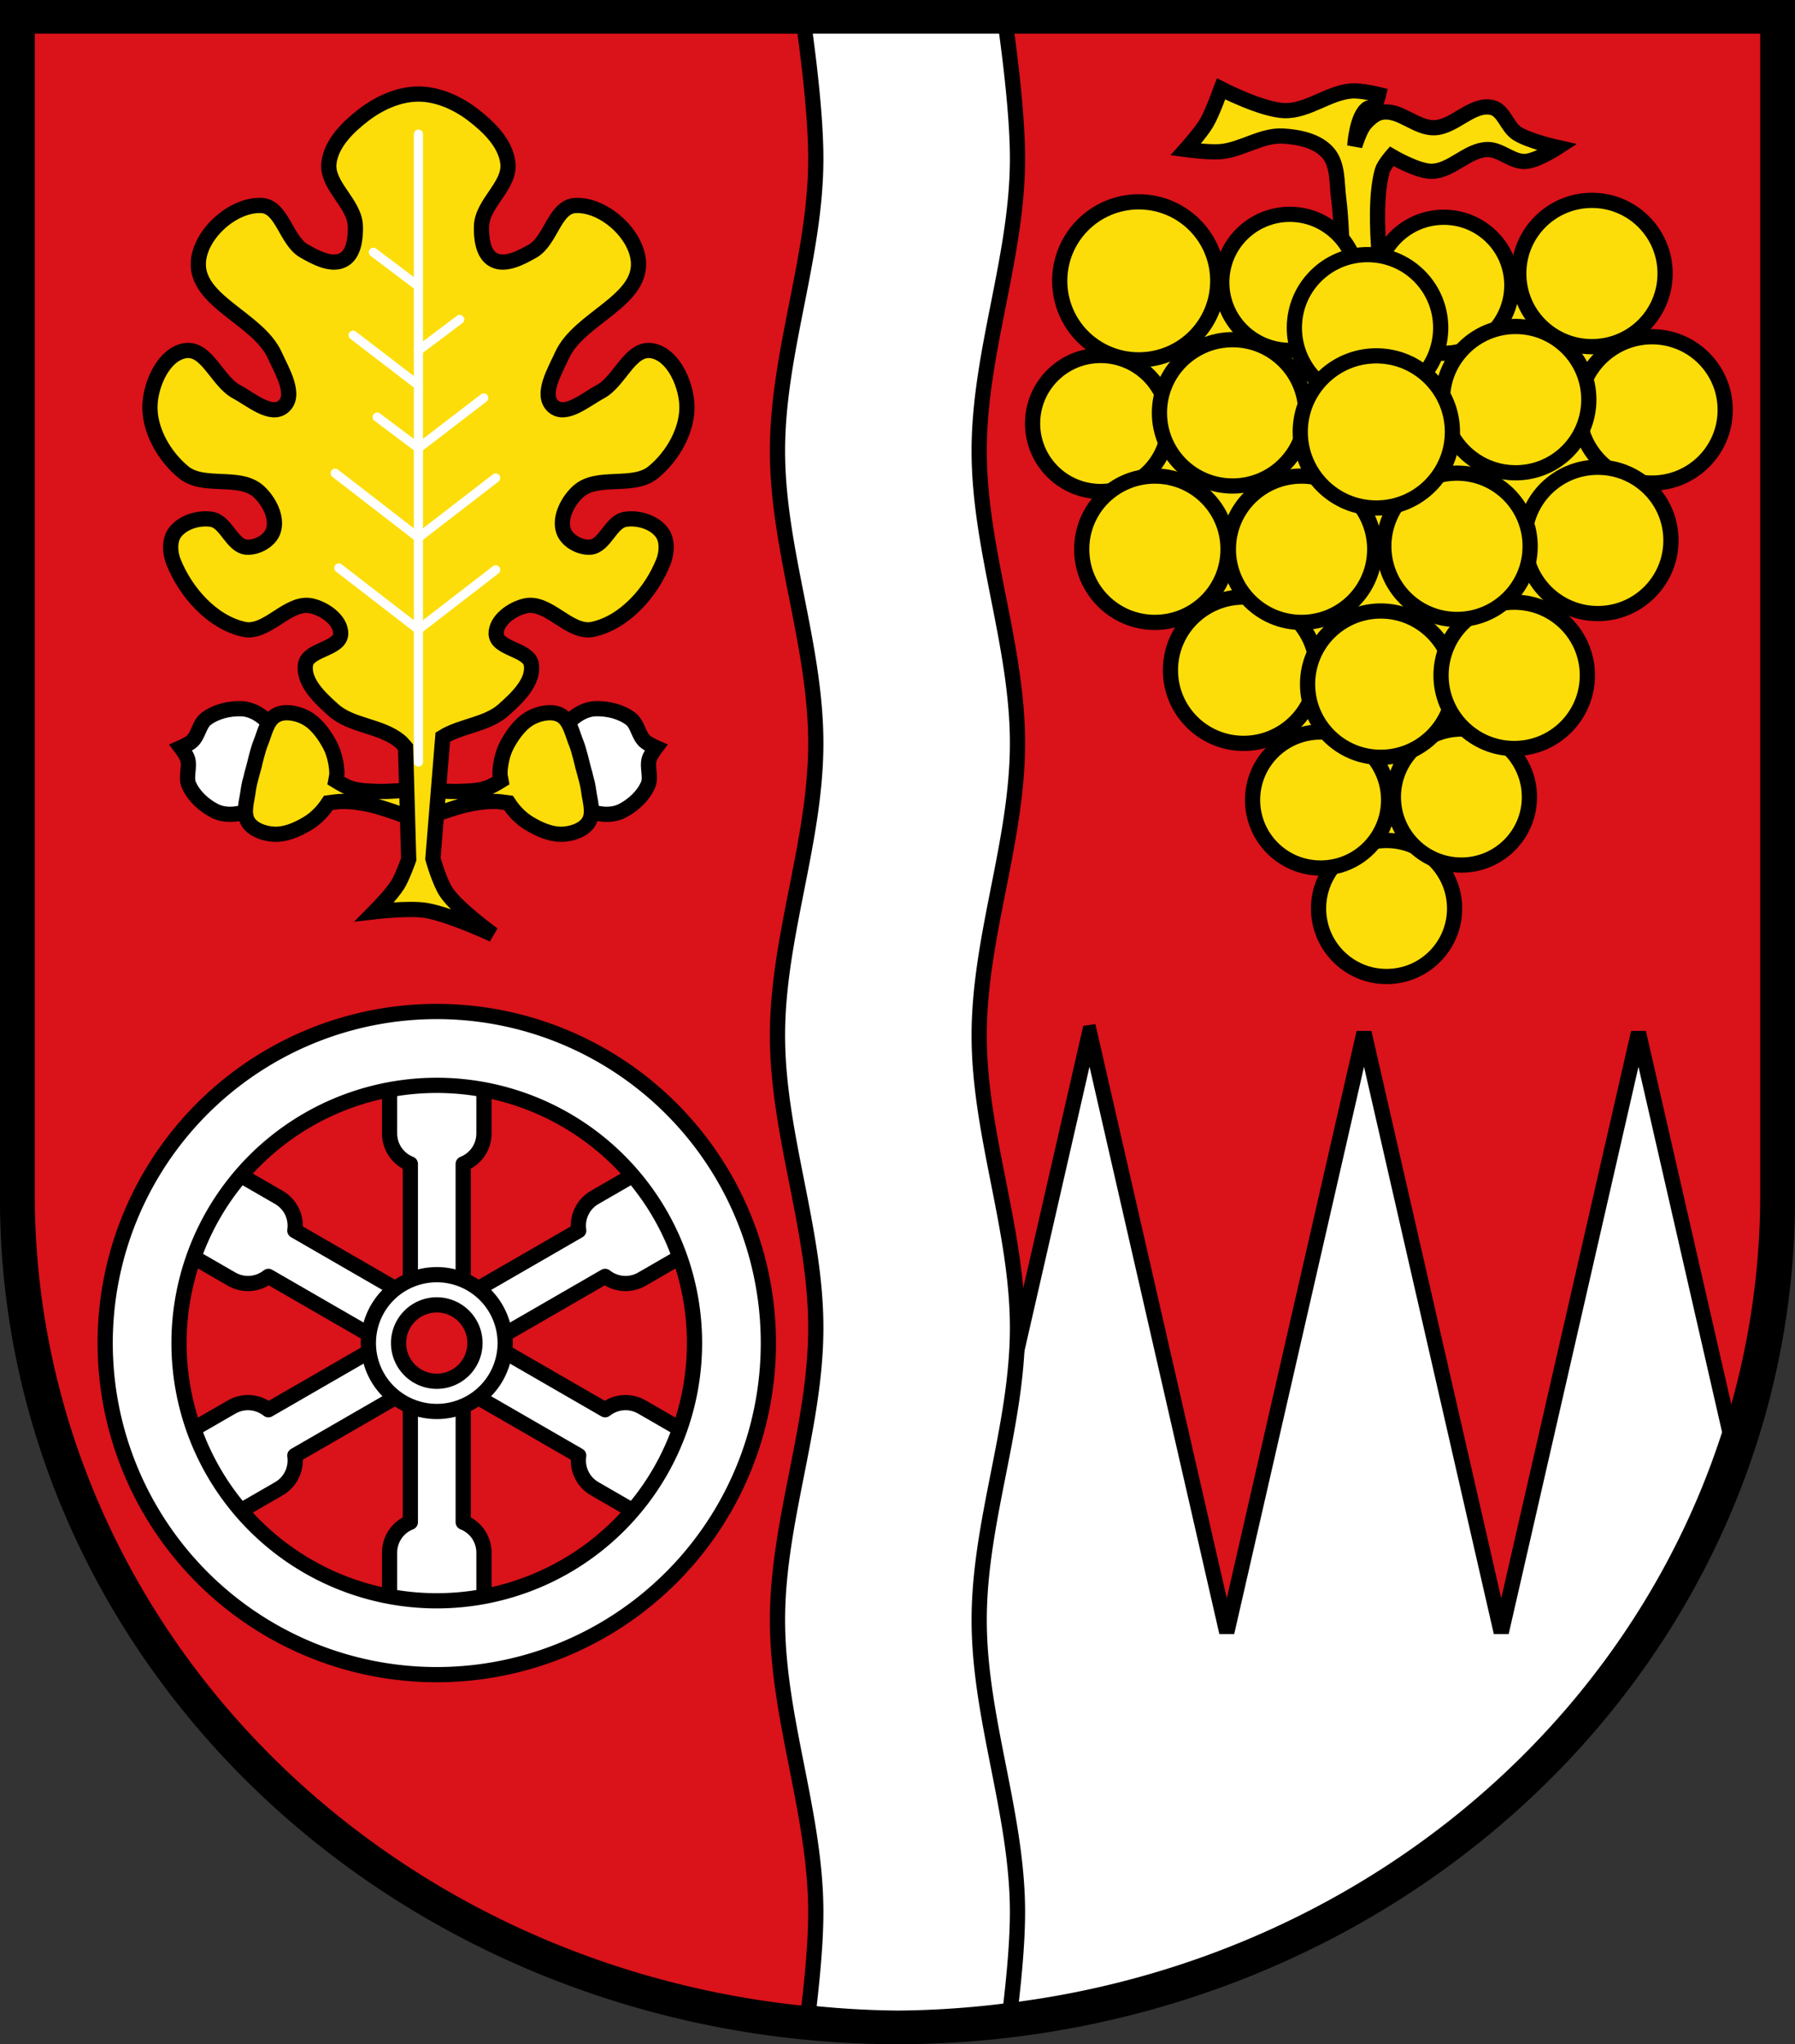 <?xml version="1.0" encoding="UTF-8" standalone="no"?>
<svg
   width="589.77"
   height="671.7"
   viewBox="0 0 589.773 671.697"
   version="1.1"
   id="svg2256"
   sodipodi:docname="DEU_Landkreis_Main-Spessart_COA.svg"
   inkscape:version="1.2 (dc2aeda, 2022-05-15)"
   xmlns:inkscape="http://www.inkscape.org/namespaces/inkscape"
   xmlns:sodipodi="http://sodipodi.sourceforge.net/DTD/sodipodi-0.dtd"
   xmlns="http://www.w3.org/2000/svg"
   xmlns:svg="http://www.w3.org/2000/svg">
  <rect x="0" y="0" width="589.773" height="671.697" fill="#333333" stroke="none"/>
  <defs
     id="defs2260" />
  <sodipodi:namedview
     id="namedview2258"
     pagecolor="#ffffff"
     bordercolor="#000000"
     borderopacity="0.25"
     inkscape:showpageshadow="2"
     inkscape:pageopacity="0.0"
     inkscape:pagecheckerboard="0"
     inkscape:deskcolor="#d1d1d1"
     showgrid="false"
     inkscape:current-layer="svg2256" />
  <g
     transform="translate(3.242-128.06)"
     id="g2254">
    <path
       d="m-3.242 128.06v394.07a294.887 277.63 0 0 0 294.887 277.629 294.887 277.63 0 0 0 294.887 -277.629v-394.07h-589.77"
       id="path2146" />
    <g
       stroke="#000"
       id="g2230">
      <g
         stroke-width="5"
         id="g2162">
        <path
           d="m5.69 136.61v384.05a285.955 270.57 0 0 0 285.955 270.568 285.955 270.57 0 0 0 285.955 -270.568v-384.05h-571.91z"
           fill="#ee3439"
           id="path2148"
           style="fill:#da121a;stroke:#000000" />
        <g
           fill-rule="evenodd"
           id="g2158">
          <path
             d="m 58.393,377.426 c 0.829,2.754 -0.735,5.984 0.438,8.611 1.634,3.661 4.955,6.68 8.542,8.504 1.919,0.976 4.238,1.235 6.382,1.021 3.173,-0.317 6.352,-1.517 8.954,-3.35 1.846,-1.3 4.361,-5.167 4.361,-5.167 l -5.103,-6.671 7.727,-3.353 c 0,0 -0.3,-4.595 -1.274,-6.624 -1.373,-2.86 -3.56,-5.448 -6.175,-7.262 -1.767,-1.226 -3.92,-2.123 -6.074,-2.201 -4.03,-0.145 -8.407,0.882 -11.63,3.288 -2.312,1.726 -2.531,5.304 -4.605,7.307 -1.036,1 -3.736,2.182 -3.736,2.182 0,0 1.78,2.34 2.193,3.716 z"
             fill="#ffffff"
             id="path2150"
             sodipodi:nodetypes="ccccccccccccccc"
             style="stroke:#000000" />
          <path
             d="m79.39 382.85c-.434 1.629-.908 3.591-1.069 4.927-.414 3.436-1.86 7.44-.026 10.381 1.594 2.556 5.122 3.764 8.138 3.994 4.03.307 8.116-1.519 11.557-3.622 2.688-1.642 4.952-4.04 6.675-6.676 1.673-.238 3.417-.449 4.694-.455 3.092-.015 6.189.448 9.206 1.122 4.595 1.025 13.413 4.413 13.413 4.413l.239-9.38c0 0-7.485.692-11.231.558-3.09-.111-6.286-.112-9.206-1.122-1.35-.466-3.051-1.408-4.665-2.408.193-.967.366-2.046.328-2.806-.166-3.27-.974-6.625-2.584-9.482-1.973-3.503-4.648-7.079-8.315-8.761-2.747-1.261-6.42-1.915-9.06-.455-3.044 1.68-3.745 5.876-5.069 9.08-1.03 2.489-2.193 7.774-2.193 7.774 0 0-.395 1.295-.829 2.923z"
             fill="#f8d12c"
             id="path2152"
             style="fill:#fcdd09;stroke:#000000" />
          <path
             d="m 210.087,377.426 c -0.829,2.754 0.735,5.984 -0.438,8.611 -1.634,3.661 -4.955,6.68 -8.542,8.504 -1.919,0.976 -4.238,1.235 -6.382,1.021 -3.173,-0.317 -6.352,-1.517 -8.954,-3.35 -1.846,-1.3 -4.361,-5.167 -4.361,-5.167 l 5.103,-6.671 -7.727,-3.353 c 0,0 0.3,-4.595 1.274,-6.624 1.373,-2.86 3.56,-5.448 6.175,-7.262 1.767,-1.226 3.92,-2.123 6.074,-2.201 4.03,-0.145 8.407,0.882 11.63,3.288 2.312,1.726 2.531,5.304 4.605,7.307 1.036,1 3.736,2.182 3.736,2.182 0,0 -1.78,2.34 -2.193,3.716 z"
             fill="#ffffff"
             id="path2154"
             sodipodi:nodetypes="cccccccccccsccc"
             style="stroke:#000000" />
          <path
             d="m189.08 382.85c.434 1.629.908 3.591 1.069 4.927.414 3.436 1.86 7.44.026 10.381-1.594 2.556-5.122 3.764-8.138 3.994-4.03.307-8.116-1.519-11.557-3.622-2.688-1.642-4.952-4.04-6.675-6.676-1.673-.238-3.417-.449-4.694-.455-3.092-.015-6.189.448-9.206 1.122-4.595 1.025-13.413 4.413-13.413 4.413l-.239-9.38c0 0 7.485.692 11.231.558 3.09-.111 6.286-.112 9.206-1.122 1.35-.466 3.051-1.408 4.665-2.408-.193-.967-.366-2.046-.328-2.806.166-3.27.974-6.625 2.584-9.482 1.973-3.503 4.648-7.079 8.315-8.761 2.747-1.261 6.42-1.915 9.06-.455 3.044 1.68 3.745 5.876 5.069 9.08 1.03 2.489 2.193 7.774 2.193 7.774 0 0 .395 1.295.829 2.923z"
             fill="#f8d12c"
             id="path2156"
             style="fill:#fcdd09;stroke:#000000" />
        </g>
        <path
           d="m134.23 158.96c-6.354 0-12.777 2.891-17.828 6.746-5.21 3.976-10.805 9.391-11.564 15.9-.868 7.437 8.443 13.237 8.674 20.721.121 3.91-.439 9.179-3.855 11.08-3.88 2.164-9.153-.69-13.01-2.893-5.922-3.38-7.162-14.614-13.973-14.938-9.207-.438-19.962 9.126-20.721 18.313-1.09 13.2 19.583 18.777 25.06 30.838 2.357 5.194 7.183 13.11 2.891 16.865-4.053 3.546-10.665-2.29-15.42-4.818-6.356-3.381-9.751-14.597-16.865-13.492-6.867 1.066-11.1 10.413-11.564 17.348-.558 8.386 4.563 17.346 11.08 22.648 6.559 5.333 18.291.608 24.574 6.264 3.437 3.094 6.333 8.64 4.818 13.01-1.11 3.201-5.292 5.506-8.674 5.301-4.908-.298-6.712-8.361-11.564-9.154-4.212-.689-9.506.907-12.05 4.336-1.915 2.585-1.669 6.648-.48 9.637 3.945 9.923 12.695 19.891 23.13 22.17 7.643 1.667 14.519-9.359 22.17-7.709 4.331.935 9.727 4.726 9.637 9.156-.105 5.121-10.794 5.06-11.564 10.119-.879 5.774 4.8 11.05 9.156 14.938 5.95 5.312 15.468 5.12 21.684 10.119.646.519 1.345 1.27 2.033 2.102l1.037 36.865c0 0-2.038 5.798-3.654 8.383-2.048 3.275-7.521 8.813-7.521 8.813 0 0 11.245-1.318 16.764-.43 7.741 1.246 22.14 7.953 22.14 7.953 0 0-11.334-8.145-15.26-13.756-2.303-3.292-4.514-11.178-4.514-11.178l3.24-39.955c6.149-3.793 14.527-4.075 19.949-8.916 4.357-3.889 10.04-9.164 9.156-14.938-.771-5.064-11.462-4.998-11.566-10.119-.091-4.43 5.307-8.222 9.639-9.156 7.647-1.65 14.523 9.376 22.17 7.709 10.434-2.275 19.18-12.243 23.13-22.17 1.188-2.989 1.432-7.05-.482-9.637-2.541-3.429-7.835-5.02-12.05-4.336-4.852.793-6.657 8.857-11.564 9.154-3.382.205-7.564-2.099-8.674-5.301-1.515-4.37 1.383-9.916 4.82-13.01 6.283-5.655 18.01-.931 24.574-6.264 6.521-5.302 11.642-14.262 11.08-22.648-.461-6.934-4.699-16.281-11.566-17.348-7.114-1.105-10.509 10.112-16.865 13.492-4.754 2.529-11.367 8.365-15.42 4.818-4.292-3.756.535-11.671 2.893-16.865 5.474-12.06 26.15-17.637 25.06-30.838-.758-9.186-11.514-18.75-20.721-18.313-6.811.324-8.05 11.557-13.975 14.938-3.858 2.202-9.13 5.056-13.01 2.893-3.416-1.905-3.976-7.174-3.855-11.08.231-7.484 9.542-13.284 8.674-20.721-.76-6.51-6.354-11.925-11.564-15.9-5.05-3.855-11.476-6.746-17.83-6.746z"
           fill="#f8d12c"
           fill-rule="evenodd"
           id="path2160"
           style="fill:#fcdd09;stroke:#000000" />
      </g>
      <g
         fill-rule="evenodd"
         id="g2172">
        <path
           d="m368.97 221.63l-12.704 45.845 12.704 43.08 32.589 41.979 31.484 38.11 14.361 33.693 28.722-28.17 16.02-44.74 34.25-50.26 8.838-36.455-9.39-41.979c0 0 2.762-9.39-13.256-7.181-16.02 2.209-37.01 4.419-37.01 4.419l-20.989 4.971-34.798-2.209z"
           fill="#f8d12c"
           id="path2164"
           style="fill:#fcdd09;stroke:#000000" />
        <g
           fill="#fff"
           stroke-width="5"
           id="g2170">
          <path
             d="m354.73 467.37l-45.09 197.08-2.928 33.543h-8.227v92.9a285.955 270.57 0 0 0 266.678 -192.125l-30.06-131.4-45.09 197.08-45.09-197.08-45.09 197.08-45.09-197.08z"
             id="path2166"
             style="stroke:#000000" />
          <path
             d="m260.95 136.61c2.147 15.612 3.85 31.68 3.85 43.553 0 32.35-12.588 63.696-12.588 96.05 0 32.35 12.588 63.694 12.588 96.04 0 32.35-12.588 63.69-12.588 96.04 0 32.35 12.588 63.694 12.588 96.04 0 32.35-12.588 63.694-12.588 96.04 0 32.35 12.588 63.694 12.588 96.04 0 9.212-1.035 20.968-2.498 33.07a285.955 270.57 0 0 0 29.34 1.725 285.955 270.57 0 0 0 37.031 -2.564c1.409-11.802 2.396-23.23 2.396-32.23 0-32.35-12.588-63.694-12.588-96.04 0-32.35 12.588-63.694 12.588-96.04 0-32.35-12.588-63.694-12.588-96.04 0-32.35 12.588-63.69 12.588-96.04 0-32.35-12.588-63.694-12.588-96.04 0-32.35 12.588-63.696 12.588-96.05 0-11.873-1.704-27.941-3.852-43.553h-66.27z"
             id="path2168"
             style="stroke:#000000" />
        </g>
      </g>
      <g
         stroke-width="5"
         id="g2228">
        <g
           fill="#fff"
           stroke-linejoin="round"
           id="g2182">
          <path
             d="m135.51 474.03c-5.957 0-10.752 4.795-10.752 10.752v15.715c0 4.567 2.823 8.442 6.822 10.01v44.582h17.369v-44.58c4-1.564 6.824-5.44 6.824-10.01v-15.715c0-5.957-4.795-10.752-10.752-10.752h-9.512zm-3.93 109.63v44.582c-4 1.564-6.822 5.439-6.822 10.01v15.715c0 5.957 4.795 10.752 10.752 10.752h9.512c5.957 0 10.752-4.795 10.752-10.752v-15.715c0-4.568-2.824-8.444-6.824-10.01v-44.58h-17.369z"
             id="path2174"
             style="stroke:#000000" />
          <path
             d="m55.32 525.82c-2.978 5.159-1.223 11.709 3.935 14.687l13.609 7.857c3.955 2.283 8.722 1.776 12.08-.905l38.609 22.291 8.685-15.04-38.607-22.29c.646-4.246-1.299-8.63-5.255-10.914l-13.609-7.857c-5.159-2.978-11.709-1.223-14.687 3.936l-4.756 8.237zm92.97 58.22l38.609 22.291c-.645 4.246 1.299 8.628 5.254 10.911l13.609 7.857c5.159 2.978 11.709 1.223 14.687-3.935l4.756-8.237c2.978-5.159 1.223-11.709-3.935-14.687l-13.609-7.857c-3.956-2.284-8.725-1.777-12.08.906l-38.607-22.29-8.685 15.04z"
             id="path2176"
             style="stroke:#000000" />
          <path
             d="m55.32 612.93c-2.978-5.159-1.223-11.709 3.935-14.687l13.609-7.857c3.955-2.283 8.722-1.776 12.08.905l38.609-22.291 8.685 15.04-38.607 22.29c.646 4.246-1.299 8.63-5.255 10.914l-13.609 7.857c-5.159 2.978-11.709 1.223-14.687-3.936l-4.756-8.237zm92.97-58.22l38.609-22.291c-.645-4.246 1.299-8.628 5.254-10.911l13.609-7.857c5.159-2.978 11.709-1.223 14.687 3.935l4.756 8.237c2.978 5.159 1.223 11.709-3.935 14.687l-13.609 7.857c-3.956 2.284-8.725 1.777-12.08-.906l-38.607 22.29-8.685-15.04z"
             id="path2178"
             style="stroke:#000000" />
          <path
             d="M140.265 460.424A108.951 108.951 0 0 0 31.313 569.375 108.951 108.951 0 0 0 140.265 678.326 108.951 108.951 0 0 0 249.216 569.375 108.951 108.951 0 0 0 140.265 460.424m0 24.266A84.685 84.685 0 0 1 224.95 569.375 84.685 84.685 0 0 1 140.265 654.061 84.685 84.685 0 0 1 55.579 569.375 84.685 84.685 0 0 1 140.265 484.689m0 62.213a22.473 22.473 0 0 0 -22.473 22.473 22.473 22.473 0 0 0 22.473 22.473 22.473 22.473 0 0 0 22.473 -22.473 22.473 22.473 0 0 0 -22.473 -22.473zm0 9.924A12.548 12.548 0 0 1 152.813 569.375 12.548 12.548 0 0 1 140.265 581.924 12.548 12.548 0 0 1 127.716 569.375 12.548 12.548 0 0 1 140.265 556.826"
             id="path2180"
             style="stroke:#000000" />
        </g>
        <g
           fill="#f8d12c"
           id="g2226">
          <path
             d="m397.93 157.26c0 0-2.701 7.738-4.77 11.244-1.871 3.17-6.815 8.689-6.815 8.689 0 0 7.734 1.045 11.585.681 6.938-.655 13.314-5.478 20.274-5.111 5.257.278 11.331 1.512 14.822 5.452 3.444 3.887 2.897 10.01 3.578 15.16 1.668 12.617 1.193 38.16 1.193 38.16l14.311-1.704c0 0-5.292-30.996-1.193-45.658.509-1.821 3.067-4.77 3.067-4.77 0 0 8.446 4.973 13.12 4.941 6.528-.045 11.706-6.918 18.229-7.155 4.398-.16 8.213 4.159 12.607 3.918 3.835-.21 10.563-4.6 10.563-4.6 0 0-9.341-2.072-13.289-4.6-3.315-2.122-4.35-7.6-8.178-8.518-6.549-1.571-12.348 6.497-19.08 6.644-5.928.129-11.176-6.01-17.04-5.111-2.304.352-4.29 2.136-5.792 3.918-1.687 2-3.237 7.155-3.237 7.155 0 0 .636-10.205 4.43-12.437.298-.175.713.325 1.022.17 1.545-.772 2.385-4.6 2.385-4.6 0 0-5.888-1.42-8.859-1.193-7.615.582-14.342 6.636-21.977 6.474-7.379-.157-20.955-7.155-20.955-7.155z"
             fill-rule="evenodd"
             id="path2184"
             style="fill:#fcdd09;stroke:#000000" />
          <circle
             cx="358.38"
             cy="267.21"
             r="22.35"
             id="circle2186"
             style="fill:#fcdd09;stroke:#000000" />
          <circle
             cx="452.34"
             cy="426.58"
             r="22.35"
             id="circle2188"
             style="fill:#fcdd09;stroke:#000000" />
          <circle
             cx="430.66"
             cy="390.93"
             r="22.35"
             id="circle2190"
             style="fill:#fcdd09;stroke:#000000" />
          <circle
             cx="476.92"
             cy="389.96"
             r="22.35"
             id="circle2192"
             style="fill:#fcdd09;stroke:#000000" />
          <circle
             cx="420.54"
             cy="220.83"
             r="22.35"
             id="circle2194"
             style="fill:#fcdd09;stroke:#000000" />
          <circle
             cx="471.14"
             cy="221.79"
             r="22.35"
             id="circle2196"
             style="fill:#fcdd09;stroke:#000000" />
          <circle
             cx="405.36"
             cy="348.28"
             r="24.04"
             id="circle2198"
             style="fill:#fcdd09;stroke:#000000" />
          <circle
             cx="450.42"
             cy="352.86"
             r="24.04"
             id="circle2200"
             style="fill:#fcdd09;stroke:#000000" />
          <circle
             cx="494.27"
             cy="349.97"
             r="24.04"
             id="circle2202"
             style="fill:#fcdd09;stroke:#000000" />
          <circle
             cx="370.91"
             cy="220.34"
             r="25.964"
             id="circle2204"
             style="fill:#fcdd09;stroke:#000000" />
          <circle
             cx="519.81"
             cy="217.93"
             r="24.04"
             id="circle2206"
             style="fill:#fcdd09;stroke:#000000" />
          <circle
             cx="539.56"
             cy="262.75"
             r="24.04"
             id="circle2208"
             style="fill:#fcdd09;stroke:#000000" />
          <circle
             cx="521.73"
             cy="305.63"
             r="24.04"
             id="circle2210"
             style="fill:#fcdd09;stroke:#000000" />
          <circle
             cx="376.21"
             cy="308.53"
             r="24.04"
             id="circle2212"
             style="fill:#fcdd09;stroke:#000000" />
          <circle
             cx="446.08"
             cy="235.76"
             r="24.04"
             id="circle2214"
             style="fill:#fcdd09;stroke:#000000" />
          <circle
             cx="401.75"
             cy="263.71"
             r="24.04"
             id="circle2216"
             style="fill:#fcdd09;stroke:#000000" />
          <circle
             cx="494.75"
             cy="259.37"
             r="24.04"
             id="circle2218"
             style="fill:#fcdd09;stroke:#000000" />
          <circle
             cx="424.4"
             cy="308.53"
             r="24.04"
             id="circle2220"
             style="fill:#fcdd09;stroke:#000000" />
          <circle
             cx="475.47"
             cy="307.56"
             r="24.04"
             id="circle2222"
             style="fill:#fcdd09;stroke:#000000" />
          <circle
             cx="448.97"
             cy="269.98"
             r="25"
             id="circle2224"
             style="fill:#fcdd09;stroke:#000000" />
        </g>
      </g>
    </g>
    <g
       fill="none"
       fill-rule="evenodd"
       stroke="#fff"
       stroke-linecap="round"
       stroke-width="3"
       id="g2252">
      <path
         d="m134.24 172.13v206.31"
         id="path2232" />
      <path
         d="m134.24 254.67l-21.466-16.471"
         id="path2234" />
      <path
         d="m134.23 304.7l-27.348-21.15"
         id="path2236" />
      <path
         d="m134.24 334.89l-26.17-20.22"
         id="path2238" />
      <path
         d="m134.24 222.11l-14.8-11.164"
         id="path2240" />
      <path
         d="m134.24 275.28l21.466-16.471"
         id="path2242" />
      <path
         d="m134.24 304.7l25.387-19.593"
         id="path2244" />
      <path
         d="m134.24 334.89l25.387-19.593"
         id="path2246" />
      <path
         d="m134.24 243.21l13.563-10.179"
         id="path2248" />
      <path
         d="m134.24 275.28l-13.563-10.179"
         id="path2250" />
    </g>
  </g>
</svg>
